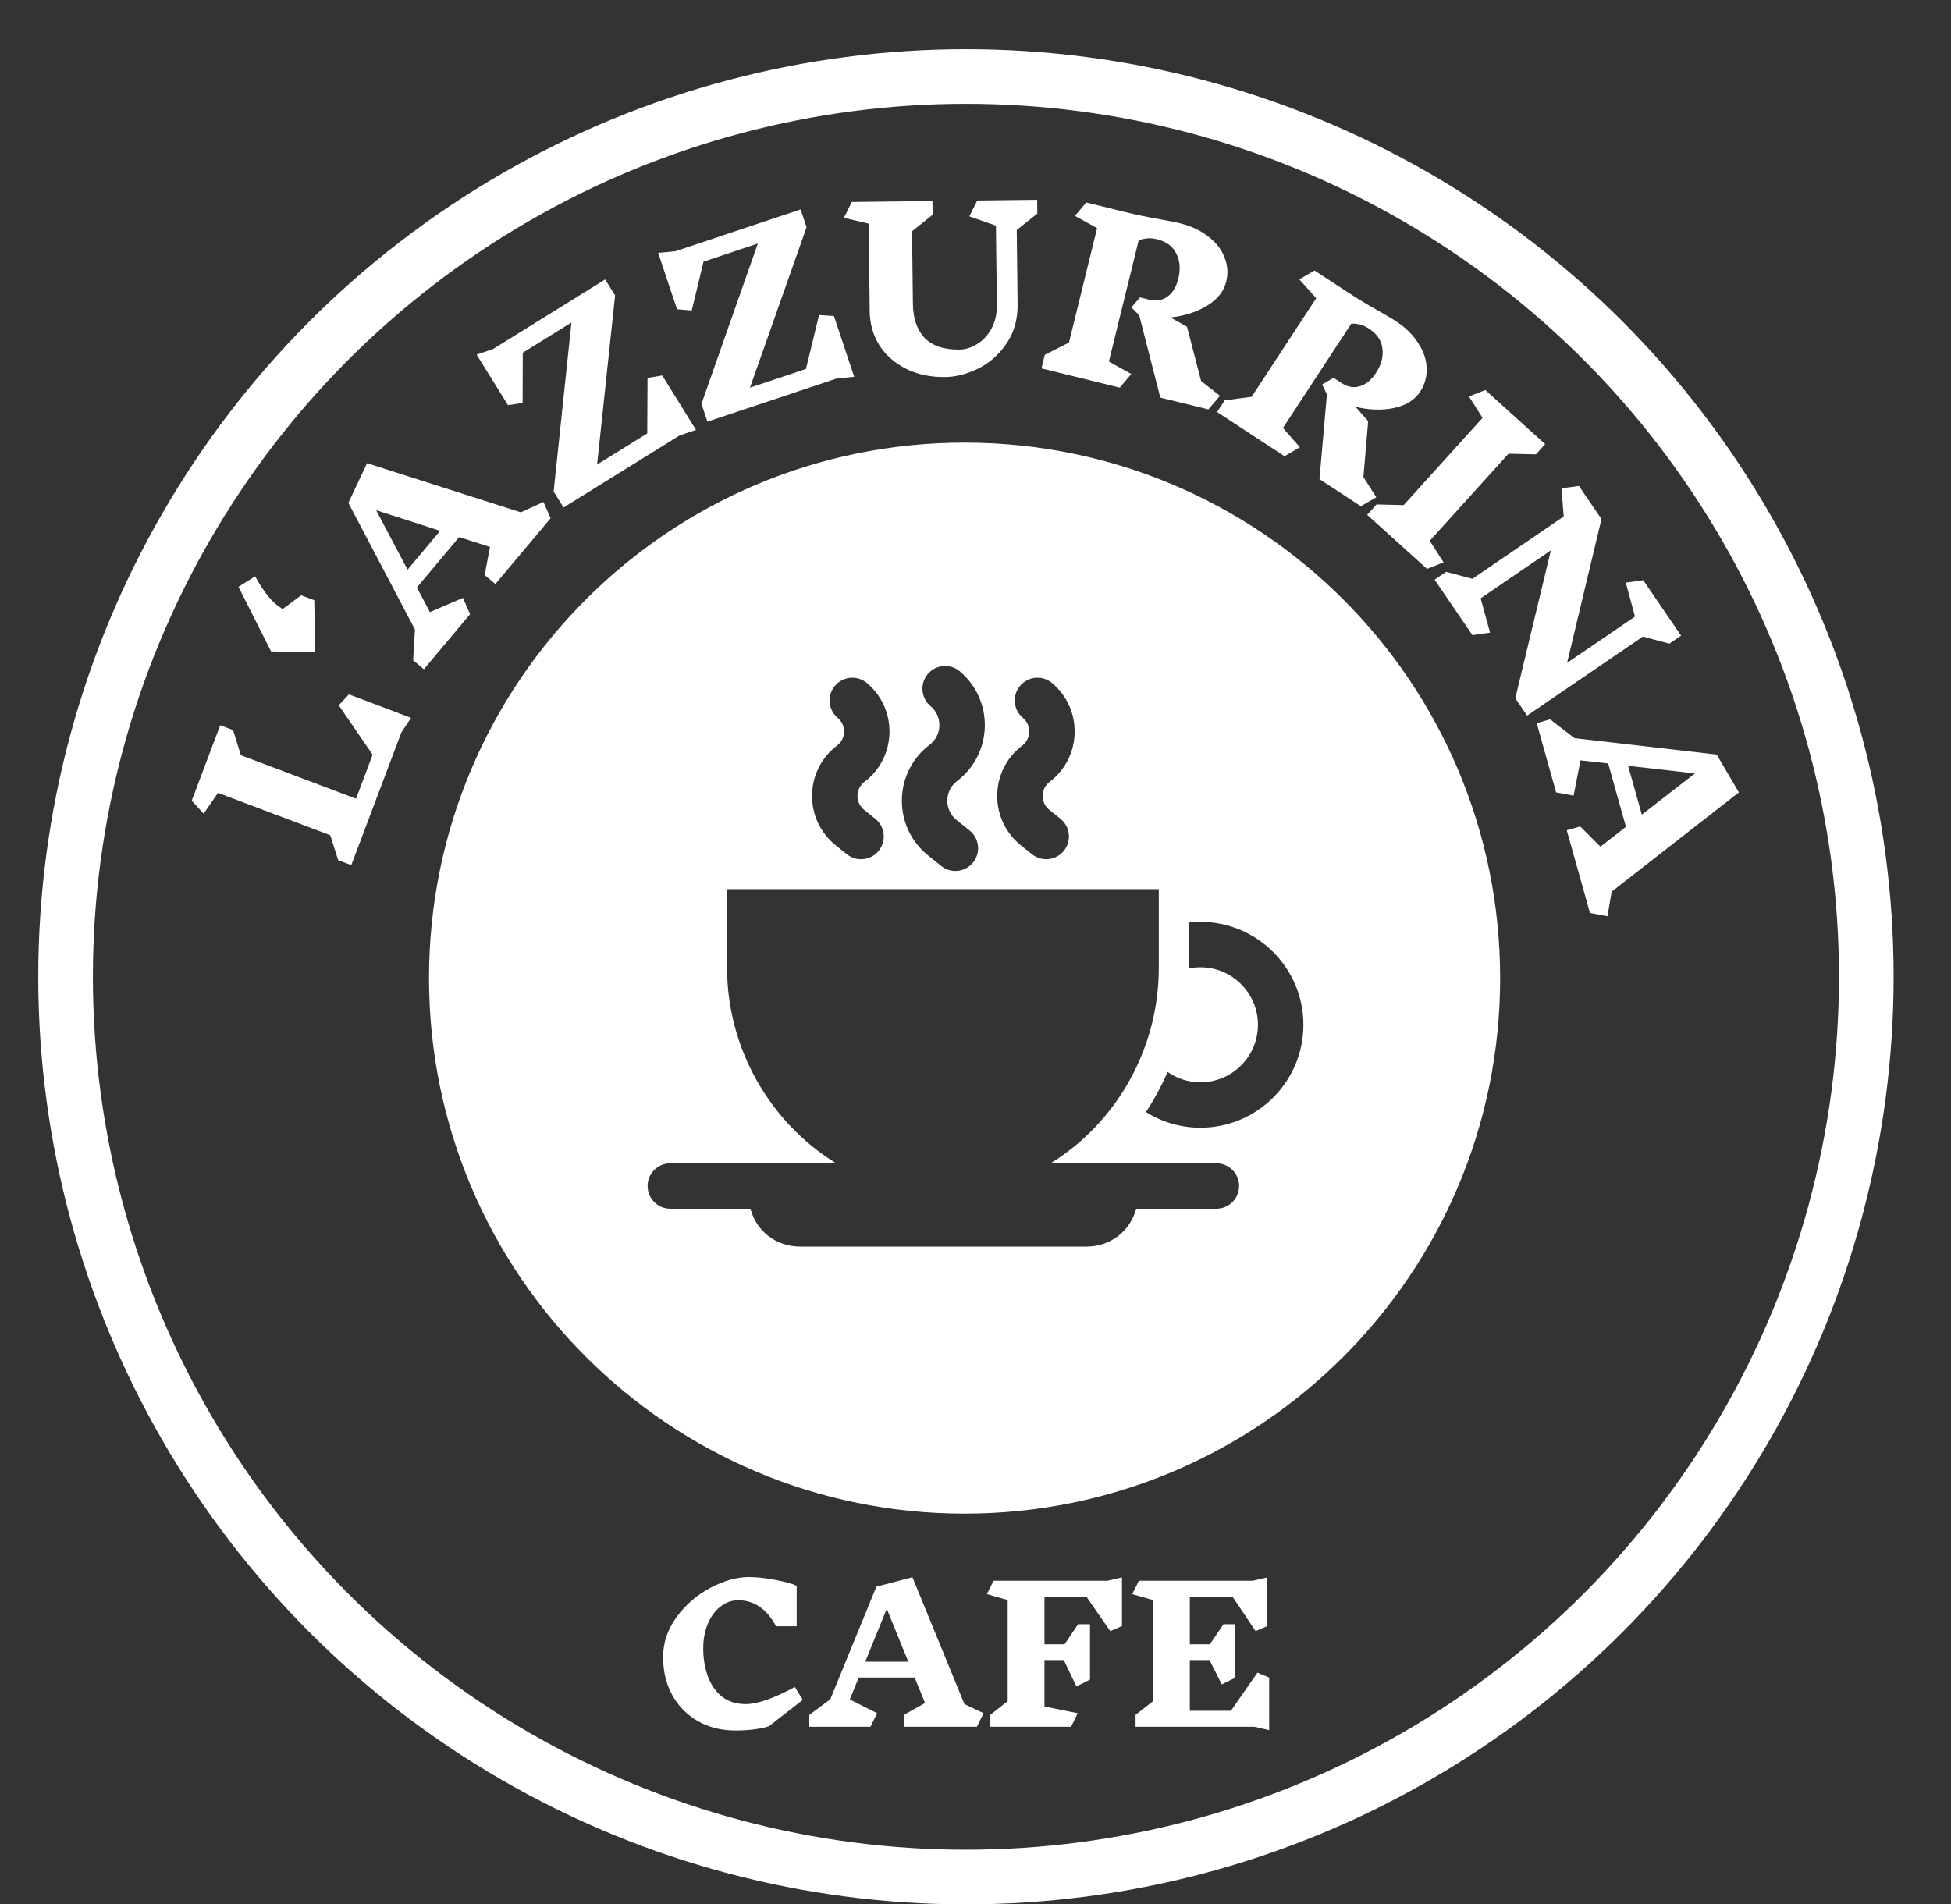 <svg width="714" height="697" viewBox="0 0 714 697" fill="none" xmlns="http://www.w3.org/2000/svg">
<rect x="0" y="0" width="714" height="697" fill="#333333" stroke="none"/>
<circle cx="353.5" cy="357.5" r="329.5" stroke="white" stroke-width="20"/>
<path d="M146.89 268.063L128.556 316.638L123.766 314.83L120.883 305.704L79.792 290.194L74.532 297.786L70.161 293.057L80.585 265.439L85.3 267.219L88.155 276.42L130.293 292.325L136.367 276.233L123.962 258.126L127.688 254.145L150.441 262.734L146.89 268.063Z" fill="white"/>
<path d="M93.35 210.91C95.116 214.085 96.765 216.588 98.297 218.42C99.779 220.234 101.492 221.736 103.437 222.926L110.217 217.875L115.008 219.683L115.379 238.635L99.209 238.432L87.275 214.773L93.322 210.985L93.35 210.91Z" fill="white"/>
<path d="M201.509 189.674L181.295 213.755L177.373 210.463L179.315 200.186L168.04 196.571L152.559 215.015L157.32 224.025L169.416 218.824L172.037 224.784L155.115 244.944L151.194 241.652L151.859 230.407L127.482 184.042L134.335 169.532L190.587 187.504L198.887 183.713L201.509 189.674ZM137.654 186.732L149.151 208.498L161.083 194.282L137.654 186.732Z" fill="white"/>
<path d="M236.87 158.63L236.975 138.32L242.354 137.429L254.716 157.344L248.655 159.412L206.243 185.74L202.614 179.895L209.129 118.036L191.321 129.091L191.256 147.492L185.903 148.273L174.427 129.785L180.42 127.76L221.473 102.275L225.101 108.121L218.519 170.022L236.87 158.63Z" fill="white"/>
<path d="M294.953 135.034L299.748 115.299L305.188 115.675L312.613 137.908L306.238 138.519L258.889 154.332L256.71 147.806L277.344 89.128L257.464 95.767L253.148 113.656L247.759 113.178L240.866 92.539L247.165 91.953L292.997 76.647L295.176 83.172L274.466 141.876L294.953 135.034Z" fill="white"/>
<path d="M372.098 84.178L372.414 111.296C372.48 116.896 371.123 121.712 368.343 125.745C365.616 129.777 362.158 132.831 357.969 134.906C353.832 136.928 349.791 137.962 345.844 138.008C340.618 138.069 335.913 137.084 331.729 135.053C327.544 132.968 324.257 130.1 321.868 126.447C319.531 122.741 318.336 118.568 318.281 113.928L317.907 81.851L308.841 79.716L311.734 73.922L341.252 73.578L341.311 78.617L333.78 84.626L334.09 111.184C334.153 116.57 335.589 120.74 338.397 123.694C341.204 126.595 345.461 128.012 351.167 127.945C353.301 127.92 355.426 127.256 357.544 125.951C359.716 124.645 361.481 122.758 362.839 120.289C364.197 117.819 364.856 114.931 364.818 111.625L364.479 82.587L354.758 79.18L357.651 73.386L379.569 73.13L379.628 78.17L372.098 84.178Z" fill="white"/>
<path d="M442.205 149.839L424.648 145.524L416.901 115.364L414.057 112.523L417.186 108.844L420.604 109.684C423.142 110.307 425.346 109.943 427.216 108.59C429.138 107.25 430.474 105.052 431.225 101.996C432.078 98.526 431.839 95.474 430.509 92.841C429.244 90.168 426.85 88.399 423.328 87.534C421.101 86.987 418.896 87.131 416.714 87.968L405.813 132.328L414 136.894L409.809 141.878L381.142 134.833L382.364 129.861L391.213 125.363L401.503 83.489L393.375 79.02L397.546 74.113L411.608 77.569C416.01 78.651 420.425 79.571 424.852 80.329C428.01 80.886 430.34 81.348 431.842 81.718C435.934 82.723 439.381 84.339 442.184 86.566C445.052 88.753 447.035 91.3 448.133 94.206C449.296 97.073 449.501 100.034 448.751 103.09C447.872 106.664 445.498 109.622 441.626 111.966C437.768 114.258 433.33 115.667 428.314 116.191L434.4 119.582L439.564 139.469L446.474 144.874L442.205 149.839Z" fill="white"/>
<path d="M498.006 185.265L482.882 175.358L485.606 144.338L483.868 140.713L488.042 138.283L490.986 140.212C493.172 141.644 495.372 142.033 497.586 141.379C499.844 140.754 501.835 139.126 503.56 136.494C505.518 133.505 506.307 130.547 505.929 127.622C505.624 124.68 503.955 122.216 500.921 120.229C499.003 118.972 496.875 118.375 494.539 118.438L469.507 156.649L475.71 163.677L470.1 166.984L445.407 150.808L448.213 146.525L458.054 145.226L481.683 109.156L475.503 102.239L481.069 98.999L493.181 106.933C496.973 109.418 500.831 111.753 504.754 113.941C507.547 115.516 509.591 116.727 510.885 117.574C514.409 119.883 517.123 122.554 519.026 125.586C521.003 128.602 522.026 131.663 522.095 134.769C522.239 137.86 521.448 140.721 519.724 143.353C517.707 146.431 514.484 148.432 510.054 149.355C505.652 150.234 500.999 150.087 496.093 148.913L500.706 154.135L498.963 174.607L503.682 182.002L498.006 185.265Z" fill="white"/>
<path d="M522.234 208.224L500.339 188.423L503.773 184.626L513.697 184.864L542.566 152.941L537.584 145.092L543.583 142.752L565.478 162.552L562.097 166.29L552.061 166.058L523.246 197.921L528.287 205.824L522.234 208.224Z" fill="white"/>
<path d="M601.224 232.998L558.871 261.909L554.541 255.566L567.572 201.436L541.869 218.981L545.313 231.547L538.866 232.461L525.019 212.176L529.248 209.29L538.84 211.847L572.273 189.025L571.45 178.738L577.831 177.869L586.085 189.961L573.504 242.621L598.348 225.662L594.994 213.229L601.375 212.36L615.222 232.644L610.927 235.576L601.224 232.998Z" fill="white"/>
<path d="M581.871 334.144L573.377 303.873L578.306 302.49L585.7 309.887L595.042 302.613L588.536 279.428L578.41 278.282L575.887 291.204L569.486 290.009L562.375 264.668L567.305 263.284L576.217 270.172L628.255 276.176L636.376 290.017L589.82 326.346L588.272 335.339L581.871 334.144ZM620.299 283.062L595.84 280.287L600.854 298.157L620.299 283.062Z" fill="white"/>
<path d="M353 162C461.248 162 549 249.752 549 358C549 466.248 461.248 554 353 554C244.752 554 157 466.248 157 358C157 249.752 244.752 162 353 162ZM266.088 354.319C266.088 383.486 281.627 410.794 305.98 425.762H245.315C240.723 425.762 237 429.485 237 434.077C237 438.669 240.723 442.393 245.315 442.393H274.636C276.811 450.708 284.138 456.251 292.823 456.251H397.596C406.28 456.251 413.608 450.708 415.783 442.393H445.153C449.745 442.392 453.468 438.669 453.468 434.077C453.468 429.485 449.746 425.762 445.153 425.762H384.488C408.842 410.794 424.078 383.486 424.078 354.319V325.425H266.088V354.319ZM439.301 337.39C437.91 337.39 436.826 337.471 435.163 337.619V354.32H435.165C435.165 354.356 435.183 354.391 435.183 354.427C436.515 354.161 437.903 354.02 439.312 354.02C450.919 354.02 460.366 363.462 460.366 375.068C460.366 386.675 450.926 396.117 439.319 396.117C434.855 396.117 430.715 394.716 427.306 392.337C425.33 396.888 423.01 401.304 420.324 405.534C420.01 406.03 419.68 406.513 419.356 407.002C425.149 410.637 431.992 412.748 439.32 412.748C460.097 412.748 477 395.845 477 375.068C477 354.292 460.077 337.39 439.301 337.39ZM351.245 245.698C347.729 242.744 342.483 243.2 339.53 246.716C336.576 250.232 337.032 255.478 340.548 258.432C342.671 260.215 343.851 262.827 343.782 265.599C343.715 268.37 342.41 270.923 340.202 272.601C333.861 277.419 330.162 284.751 330.054 292.716C329.945 300.68 333.445 308.11 339.653 313.099L341.438 314.532L344.438 316.942C345.974 318.176 347.814 318.776 349.642 318.776C352.074 318.776 354.486 317.714 356.129 315.67C356.42 315.308 356.666 314.925 356.887 314.532C358.849 311.051 358.073 306.566 354.855 303.98L350.072 300.137C347.881 298.376 346.645 295.753 346.684 292.942C346.721 290.131 348.028 287.543 350.266 285.842C356.52 281.089 360.217 273.859 360.408 266.006C360.599 258.153 357.26 250.75 351.245 245.698ZM317.266 249.999C313.75 247.046 308.505 247.502 305.551 251.019C302.597 254.535 303.053 259.78 306.569 262.734C308.655 264.486 308.919 266.708 308.891 267.877C308.863 269.046 308.491 271.253 306.322 272.901C300.613 277.24 297.283 283.841 297.187 291.012C297.09 298.182 300.239 304.871 305.829 309.363L309.907 312.641C311.443 313.875 313.283 314.475 315.111 314.475C317.544 314.475 319.956 313.412 321.599 311.368C324.474 307.788 323.904 302.554 320.324 299.677L316.246 296.399C314.673 295.136 313.786 293.254 313.813 291.236C313.841 289.219 314.778 287.362 316.385 286.142C322.015 281.862 325.343 275.353 325.516 268.282C325.688 261.212 322.681 254.548 317.266 249.999ZM385.03 249.999C381.514 247.046 376.269 247.502 373.315 251.019C370.362 254.535 370.817 259.78 374.334 262.734C376.42 264.486 376.683 266.708 376.655 267.877C376.627 269.046 376.255 271.253 374.087 272.901C368.377 277.24 365.046 283.841 364.95 291.012C364.853 298.182 368.003 304.871 373.594 309.363L377.672 312.641C379.208 313.875 381.048 314.475 382.876 314.475C385.309 314.475 387.72 313.412 389.362 311.368C392.238 307.788 391.668 302.554 388.088 299.677L384.01 296.399C382.437 295.136 381.551 293.254 381.578 291.236C381.605 289.219 382.542 287.362 384.148 286.142C389.779 281.862 393.108 275.353 393.28 268.282C393.453 261.212 390.445 254.548 385.03 249.999Z" fill="white"/>
<path d="M274.088 577.192C276.808 577.192 279.981 577.532 283.608 578.212C287.235 578.892 289.887 579.617 291.564 580.388V595.212H284.016C280.616 588.865 275.992 585.692 270.144 585.692C267.787 585.692 265.633 586.463 263.684 588.004C261.735 589.5 260.193 591.585 259.06 594.26C257.927 596.935 257.36 599.927 257.36 603.236C257.36 606.999 257.927 610.444 259.06 613.572C260.193 616.655 261.916 619.125 264.228 620.984C266.585 622.797 269.487 623.704 272.932 623.704C277.148 623.704 283.132 621.619 290.884 617.448L293.808 622.14L281.296 631.864C279.211 632.453 277.216 632.839 275.312 633.02C273.408 633.247 271.345 633.36 269.124 633.36C263.956 633.36 259.355 632.204 255.32 629.892C251.331 627.58 248.225 624.407 246.004 620.372C243.783 616.292 242.672 611.668 242.672 606.5C242.672 601.196 244.327 596.3 247.636 591.812C250.945 587.279 255.071 583.72 260.012 581.136C264.953 578.507 269.645 577.192 274.088 577.192ZM357.51 632H330.786V627.648L338.538 623.296L334.73 613.98H314.262L310.998 622.004L320.994 627.036L318.546 632H296.174V627.648L303.858 621.936L320.722 580.728L333.914 577.26L352.954 623.704L359.958 627.036L357.51 632ZM324.53 588.82L316.642 608.2H332.418L324.53 588.82ZM410.599 595.144L406.315 596.98L397.611 584.4H382.243V601.808H389.587L394.551 594.464H398.903V614.728L393.939 617.244L389.315 607.588H382.243V624.588L394.415 627.036L391.967 632H362.387V627.648L368.779 622.616V585.624L361.163 583.448L363.611 578.552H405.295L410.599 577.328V595.144ZM459.166 632H415.578V627.648L421.97 622.616V585.624L414.354 583.448L416.802 578.552H458.486L463.79 577.328V595.144L459.506 596.98L451.074 584.4H435.434V601.808H442.778L447.742 594.464H452.094V614.048L447.13 616.496L442.642 607.588H435.434V626.152H450.462L460.186 612.212L464.47 613.98V633.224L459.166 632Z" fill="white"/>
</svg>
